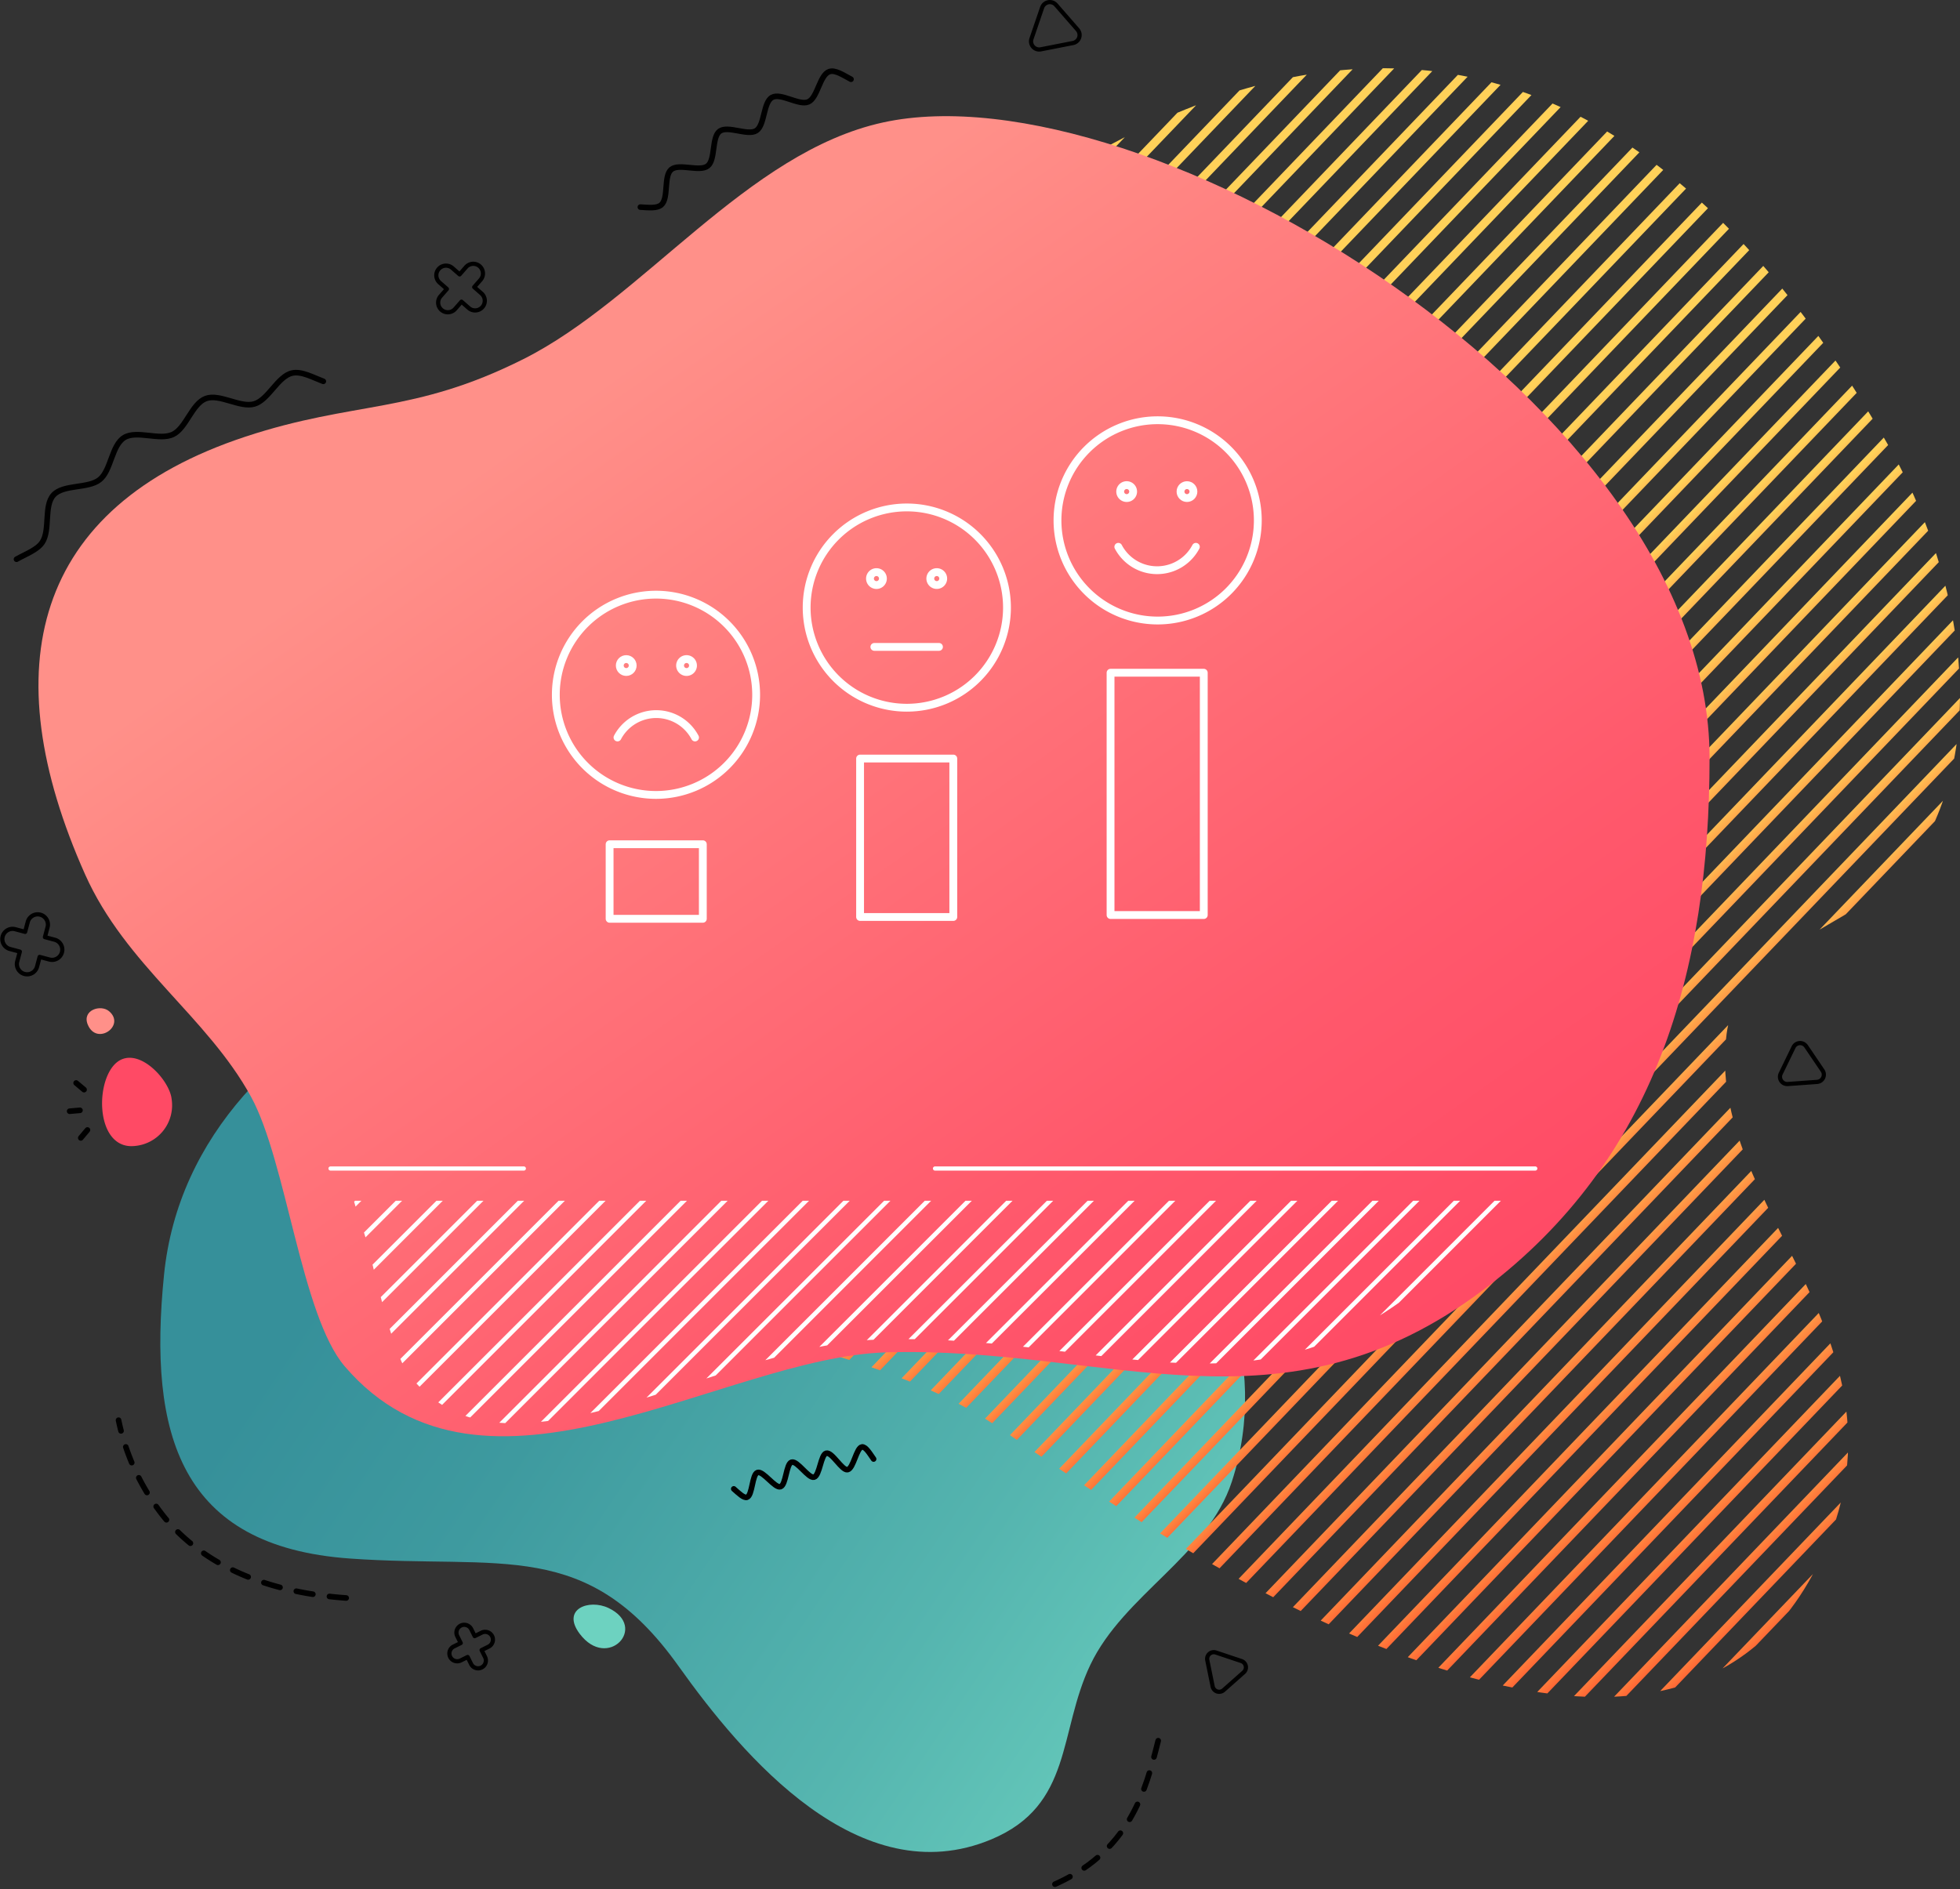 <svg xmlns="http://www.w3.org/2000/svg" xmlns:xlink="http://www.w3.org/1999/xlink" width="350.42" height="337.814" viewBox="0 0 350.42 337.814">
  <rect x="0" y="0" width="350.42" height="337.814" fill="#333333" stroke="none"/>
  <defs>
    <linearGradient id="linear-gradient" x1="1.349" y1="0.38" x2="0.474" y2="-0.138" gradientUnits="objectBoundingBox">
      <stop offset="0.075" stop-color="#6dd2c0"/>
      <stop offset="0.395" stop-color="#55b5af"/>
      <stop offset="0.777" stop-color="#3e9a9f"/>
      <stop offset="1" stop-color="#36909a"/>
    </linearGradient>
    <clipPath id="clip-path">
      <path id="Path_71" data-name="Path 71" d="M666.974,303.95c-33.261-23-86.827-14.246-95.318-61.345-8.573-47.56,31.522-98.172,62.286-128.4,71.839-70.6,139.164-77.332,191.293,13.516,10.121,17.639,19.81,47.744,6.075,71.964-7.98,14.075-32.61,16.142-34.915,33.313-4.18,31.147,35.482,54.988,16.6,94.362C785,385.726,694.631,323.074,666.974,303.95Z" transform="translate(-570.481 -60.39)" fill="none"/>
    </clipPath>
    <linearGradient id="linear-gradient-2" x1="0.499" y1="0.146" x2="0.501" y2="0.854" gradientUnits="objectBoundingBox">
      <stop offset="0.19" stop-color="#ffd159"/>
      <stop offset="0.495" stop-color="#ffa349"/>
      <stop offset="0.997" stop-color="#ff5c31"/>
    </linearGradient>
    <linearGradient id="linear-gradient-83" x1="0.175" y1="0.141" x2="0.83" y2="0.936" gradientUnits="objectBoundingBox">
      <stop offset="0.167" stop-color="#ff9089"/>
      <stop offset="0.302" stop-color="#ff8281"/>
      <stop offset="0.734" stop-color="#ff596c"/>
      <stop offset="0.957" stop-color="#ff4a65"/>
    </linearGradient>
    <linearGradient id="linear-gradient-84" x1="-16.296" y1="3.607" x2="-15.416" y2="3" xlink:href="#linear-gradient-83"/>
    <linearGradient id="linear-gradient-85" x1="-94.655" y1="86.641" x2="-95.341" y2="85.895" xlink:href="#linear-gradient-83"/>
    <linearGradient id="linear-gradient-86" x1="-62.428" y1="20.207" x2="-62.935" y2="19.166" xlink:href="#linear-gradient"/>
    <clipPath id="clip-path-2">
      <path id="Path_91" data-name="Path 91" d="M563.571,167c.966,3.48,1.866,5.346,2.785,9.129,1.944,8.029,4.609,19.023,7.2,22.175,4.828,5.879,10.6,8.5,18.715,8.5,9.646,0,21.143-3.742,32.259-7.358,11.072-3.6,22.519-7.329,33.1-7.647q2.054-.06,4.074-.06c10.725,0,20.527,1.208,30.007,2.374,8.311,1.024,16.161,1.992,23.7,1.99,14.974,0,26.393-3.964,38.187-13.253,6.548-5.159,12.089-9.22,16.723-15.852Z" transform="translate(-563.571 -167)" fill="none"/>
    </clipPath>
  </defs>
  <g id="Group_705" data-name="Group 705" transform="translate(-512.58 -1488.456)">
    <g id="Group_704" data-name="Group 704" transform="translate(513 1488.837)">
      <path id="Path_68" data-name="Path 68" stroke="#000" d="M584.129,219.648c-14.379-1.026-25.271-5.828-32.372-14.266a41.012,41.012,0,0,1-8.325-17.529" fill="none" transform="translate(-522.657 65.735)" stroke-linecap="round" stroke-linejoin="round" stroke-width="1" stroke-dasharray="3 3"/>
      <path id="Path_69" data-name="Path 69" stroke="#000" d="M650.447,218.255c-2.255,8.942-5.06,20.07-19.3,26.029" fill="none" transform="translate(-443.797 92.649)" stroke-linecap="round" stroke-linejoin="round" stroke-width="1" stroke-dasharray="3 3"/>
      <path id="Path_70" data-name="Path 70" d="M739.115,237.977c-4.34,13.3-19.319,20.216-25.3,32.765-5.74,12.04-3.085,25.1-17.693,31.213-23.579,9.871-44.448-14.852-55.934-30.978-16.412-23.042-31.575-17.3-58.768-19.239-30.378-2.17-36.1-22.164-33.219-50.732,5.015-49.8,73.469-72.238,117.782-60.243C702.719,150.7,753.011,195.363,739.115,237.977Z" transform="translate(-519.296 26.589)" fill="url(#linear-gradient)"/>
      <g id="Group_638" data-name="Group 638" transform="translate(82.37 11.822)">
        <g id="Group_637" data-name="Group 637" clip-path="url(#clip-path)">
          <g id="Group_636" data-name="Group 636" transform="translate(-388.645 -44.137)">
            <g id="Group_635" data-name="Group 635">
              <g id="Group_474" data-name="Group 474" transform="translate(582.063 0)">
                <g id="Group_473" data-name="Group 473" transform="translate(0)">
                  <path id="Path_182" data-name="Path 182" d="M0,13.766,587.228,1.487,587.2,2.973-.031,15.253Z" transform="translate(-9.743 414.549) rotate(-45.051)" fill="url(#linear-gradient-2)"/>
                </g>
              </g>
              <g id="Group_476" data-name="Group 476" transform="translate(574.787 0)">
                <g id="Group_475" data-name="Group 475">
                  <path id="Path_183" data-name="Path 183" d="M0,13.766,587.228,1.487,587.2,2.973-.031,15.253Z" transform="translate(-9.743 414.549) rotate(-45.051)" fill="url(#linear-gradient-2)"/>
                </g>
              </g>
              <g id="Group_478" data-name="Group 478" transform="translate(567.511 0)">
                <g id="Group_477" data-name="Group 477">
                  <path id="Path_184" data-name="Path 184" d="M0,13.766,587.228,1.487,587.2,2.973-.031,15.253Z" transform="translate(-9.743 414.549) rotate(-45.051)" fill="url(#linear-gradient-2)"/>
                </g>
              </g>
              <g id="Group_480" data-name="Group 480" transform="translate(560.235 0)">
                <g id="Group_479" data-name="Group 479">
                  <path id="Path_185" data-name="Path 185" d="M0,13.766,587.228,1.487,587.2,2.973-.031,15.253Z" transform="translate(-9.743 414.549) rotate(-45.051)" fill="url(#linear-gradient-2)"/>
                </g>
              </g>
              <g id="Group_482" data-name="Group 482" transform="translate(552.959 0)">
                <g id="Group_481" data-name="Group 481">
                  <path id="Path_186" data-name="Path 186" d="M0,13.766,587.228,1.487,587.2,2.973-.031,15.253Z" transform="translate(-9.743 414.549) rotate(-45.051)" fill="url(#linear-gradient-2)"/>
                </g>
              </g>
              <g id="Group_484" data-name="Group 484" transform="translate(545.684 0)">
                <g id="Group_483" data-name="Group 483" transform="translate(0)">
                  <path id="Path_187" data-name="Path 187" d="M0,13.766,587.228,1.487,587.2,2.973-.031,15.253Z" transform="translate(-9.743 414.549) rotate(-45.051)" fill="url(#linear-gradient-2)"/>
                </g>
              </g>
              <g id="Group_486" data-name="Group 486" transform="translate(538.408 0)">
                <g id="Group_485" data-name="Group 485" transform="translate(0)">
                  <path id="Path_188" data-name="Path 188" d="M0,13.766,587.228,1.487,587.2,2.973-.031,15.253Z" transform="translate(-9.743 414.549) rotate(-45.051)" fill="url(#linear-gradient-2)"/>
                </g>
              </g>
              <g id="Group_488" data-name="Group 488" transform="translate(531.132 0)">
                <g id="Group_487" data-name="Group 487">
                  <path id="Path_189" data-name="Path 189" d="M0,13.766,587.228,1.487,587.2,2.973-.031,15.253Z" transform="translate(-9.743 414.549) rotate(-45.051)" fill="url(#linear-gradient-2)"/>
                </g>
              </g>
              <g id="Group_490" data-name="Group 490" transform="translate(523.856 0)">
                <g id="Group_489" data-name="Group 489">
                  <path id="Path_190" data-name="Path 190" d="M0,13.766,587.228,1.487,587.2,2.973-.031,15.253Z" transform="translate(-9.743 414.549) rotate(-45.051)" fill="url(#linear-gradient-2)"/>
                </g>
              </g>
              <g id="Group_492" data-name="Group 492" transform="translate(516.581 0)">
                <g id="Group_491" data-name="Group 491">
                  <path id="Path_191" data-name="Path 191" d="M0,13.766,587.228,1.487,587.2,2.973-.031,15.253Z" transform="translate(-9.743 414.549) rotate(-45.051)" fill="url(#linear-gradient-2)"/>
                </g>
              </g>
              <g id="Group_494" data-name="Group 494" transform="translate(509.305 0)">
                <g id="Group_493" data-name="Group 493">
                  <path id="Path_192" data-name="Path 192" d="M0,13.766,587.228,1.487,587.2,2.973-.031,15.253Z" transform="translate(-9.743 414.549) rotate(-45.051)" fill="url(#linear-gradient-2)"/>
                </g>
              </g>
              <g id="Group_496" data-name="Group 496" transform="translate(502.029 0)">
                <g id="Group_495" data-name="Group 495">
                  <path id="Path_193" data-name="Path 193" d="M0,13.766,587.228,1.487,587.2,2.973-.031,15.253Z" transform="translate(-9.743 414.549) rotate(-45.051)" fill="url(#linear-gradient-2)"/>
                </g>
              </g>
              <g id="Group_498" data-name="Group 498" transform="translate(494.753 0)">
                <g id="Group_497" data-name="Group 497">
                  <path id="Path_194" data-name="Path 194" d="M0,13.766,587.228,1.487,587.2,2.973-.031,15.253Z" transform="translate(-9.743 414.549) rotate(-45.051)" fill="url(#linear-gradient-2)"/>
                </g>
              </g>
              <g id="Group_500" data-name="Group 500" transform="translate(487.477 0)">
                <g id="Group_499" data-name="Group 499">
                  <path id="Path_195" data-name="Path 195" d="M0,13.766,587.228,1.487,587.2,2.973-.031,15.253Z" transform="translate(-9.743 414.549) rotate(-45.051)" fill="url(#linear-gradient-2)"/>
                </g>
              </g>
              <g id="Group_502" data-name="Group 502" transform="translate(480.202 0)">
                <g id="Group_501" data-name="Group 501">
                  <path id="Path_196" data-name="Path 196" d="M0,13.766,587.228,1.487,587.2,2.973-.031,15.253Z" transform="translate(-9.743 414.549) rotate(-45.051)" fill="url(#linear-gradient-2)"/>
                </g>
              </g>
              <g id="Group_504" data-name="Group 504" transform="translate(472.926 0)">
                <g id="Group_503" data-name="Group 503">
                  <path id="Path_197" data-name="Path 197" d="M0,13.766,587.228,1.487,587.2,2.973-.031,15.253Z" transform="translate(-9.743 414.549) rotate(-45.051)" fill="url(#linear-gradient-2)"/>
                </g>
              </g>
              <g id="Group_506" data-name="Group 506" transform="translate(465.65 0)">
                <g id="Group_505" data-name="Group 505">
                  <path id="Path_198" data-name="Path 198" d="M0,13.766,587.228,1.487,587.2,2.973-.031,15.253Z" transform="translate(-9.743 414.549) rotate(-45.051)" fill="url(#linear-gradient-2)"/>
                </g>
              </g>
              <g id="Group_508" data-name="Group 508" transform="translate(458.374 0)">
                <g id="Group_507" data-name="Group 507">
                  <path id="Path_199" data-name="Path 199" d="M0,13.766,587.228,1.487,587.2,2.973-.031,15.253Z" transform="translate(-9.743 414.549) rotate(-45.051)" fill="url(#linear-gradient-2)"/>
                </g>
              </g>
              <g id="Group_510" data-name="Group 510" transform="translate(451.098 0)">
                <g id="Group_509" data-name="Group 509">
                  <path id="Path_200" data-name="Path 200" d="M0,13.766,587.228,1.487,587.2,2.973-.031,15.253Z" transform="translate(-9.743 414.549) rotate(-45.051)" fill="url(#linear-gradient-2)"/>
                </g>
              </g>
              <g id="Group_512" data-name="Group 512" transform="translate(443.823 0)">
                <g id="Group_511" data-name="Group 511">
                  <path id="Path_201" data-name="Path 201" d="M0,13.766,587.228,1.487,587.2,2.973-.031,15.253Z" transform="translate(-9.743 414.549) rotate(-45.051)" fill="url(#linear-gradient-2)"/>
                </g>
              </g>
              <g id="Group_514" data-name="Group 514" transform="translate(436.547 0)">
                <g id="Group_513" data-name="Group 513">
                  <path id="Path_202" data-name="Path 202" d="M0,13.766,587.228,1.487,587.2,2.973-.031,15.253Z" transform="translate(-9.743 414.549) rotate(-45.051)" fill="url(#linear-gradient-2)"/>
                </g>
              </g>
              <g id="Group_516" data-name="Group 516" transform="translate(429.271 0)">
                <g id="Group_515" data-name="Group 515">
                  <path id="Path_203" data-name="Path 203" d="M0,13.766,587.228,1.487,587.2,2.973-.031,15.253Z" transform="translate(-9.743 414.549) rotate(-45.051)" fill="url(#linear-gradient-2)"/>
                </g>
              </g>
              <g id="Group_518" data-name="Group 518" transform="translate(421.995 0)">
                <g id="Group_517" data-name="Group 517">
                  <path id="Path_204" data-name="Path 204" d="M0,13.766,587.228,1.487,587.2,2.973-.031,15.253Z" transform="translate(-9.743 414.549) rotate(-45.051)" fill="url(#linear-gradient-2)"/>
                </g>
              </g>
              <g id="Group_520" data-name="Group 520" transform="translate(414.72 0)">
                <g id="Group_519" data-name="Group 519">
                  <path id="Path_205" data-name="Path 205" d="M0,13.766,587.228,1.487,587.2,2.973-.031,15.253Z" transform="translate(-9.743 414.549) rotate(-45.051)" fill="url(#linear-gradient-2)"/>
                </g>
              </g>
              <g id="Group_522" data-name="Group 522" transform="translate(407.444 0)">
                <g id="Group_521" data-name="Group 521">
                  <path id="Path_206" data-name="Path 206" d="M0,13.766,587.228,1.487,587.2,2.973-.031,15.253Z" transform="translate(-9.743 414.549) rotate(-45.051)" fill="url(#linear-gradient-2)"/>
                </g>
              </g>
              <g id="Group_524" data-name="Group 524" transform="translate(400.168 0)">
                <g id="Group_523" data-name="Group 523">
                  <path id="Path_207" data-name="Path 207" d="M0,13.766,587.228,1.487,587.2,2.973-.031,15.253Z" transform="translate(-9.743 414.549) rotate(-45.051)" fill="url(#linear-gradient-2)"/>
                </g>
              </g>
              <g id="Group_526" data-name="Group 526" transform="translate(392.892 0)">
                <g id="Group_525" data-name="Group 525">
                  <path id="Path_208" data-name="Path 208" d="M0,13.766,587.228,1.487,587.2,2.973-.031,15.253Z" transform="translate(-9.743 414.549) rotate(-45.051)" fill="url(#linear-gradient-2)"/>
                </g>
              </g>
              <g id="Group_528" data-name="Group 528" transform="translate(385.616 0)">
                <g id="Group_527" data-name="Group 527">
                  <path id="Path_209" data-name="Path 209" d="M0,13.766,587.228,1.487,587.2,2.973-.031,15.253Z" transform="translate(-9.743 414.549) rotate(-45.051)" fill="url(#linear-gradient-2)"/>
                </g>
              </g>
              <g id="Group_530" data-name="Group 530" transform="translate(378.341 0)">
                <g id="Group_529" data-name="Group 529">
                  <path id="Path_210" data-name="Path 210" d="M0,13.766,587.228,1.487,587.2,2.973-.031,15.253Z" transform="translate(-9.743 414.549) rotate(-45.051)" fill="url(#linear-gradient-2)"/>
                </g>
              </g>
              <g id="Group_532" data-name="Group 532" transform="translate(371.065 0)">
                <g id="Group_531" data-name="Group 531">
                  <path id="Path_211" data-name="Path 211" d="M0,13.766,587.228,1.487,587.2,2.973-.031,15.253Z" transform="translate(-9.743 414.549) rotate(-45.051)" fill="url(#linear-gradient-2)"/>
                </g>
              </g>
              <g id="Group_534" data-name="Group 534" transform="translate(363.789 0)">
                <g id="Group_533" data-name="Group 533">
                  <path id="Path_212" data-name="Path 212" d="M0,13.766,587.228,1.487,587.2,2.973-.031,15.253Z" transform="translate(-9.743 414.549) rotate(-45.051)" fill="url(#linear-gradient-2)"/>
                </g>
              </g>
              <g id="Group_536" data-name="Group 536" transform="translate(356.513 0)">
                <g id="Group_535" data-name="Group 535">
                  <path id="Path_213" data-name="Path 213" d="M0,13.766,587.228,1.487,587.2,2.973-.031,15.253Z" transform="translate(-9.743 414.549) rotate(-45.051)" fill="url(#linear-gradient-2)"/>
                </g>
              </g>
              <g id="Group_538" data-name="Group 538" transform="translate(349.237 0)">
                <g id="Group_537" data-name="Group 537">
                  <path id="Path_214" data-name="Path 214" d="M0,13.766,587.228,1.487,587.2,2.973-.031,15.253Z" transform="translate(-9.743 414.549) rotate(-45.051)" fill="url(#linear-gradient-2)"/>
                </g>
              </g>
              <g id="Group_540" data-name="Group 540" transform="translate(341.962 0)">
                <g id="Group_539" data-name="Group 539">
                  <path id="Path_215" data-name="Path 215" d="M0,13.766,587.228,1.487,587.2,2.973-.031,15.253Z" transform="translate(-9.743 414.549) rotate(-45.051)" fill="url(#linear-gradient-2)"/>
                </g>
              </g>
              <g id="Group_542" data-name="Group 542" transform="translate(334.686 0)">
                <g id="Group_541" data-name="Group 541">
                  <path id="Path_216" data-name="Path 216" d="M0,13.766,587.228,1.487,587.2,2.973-.031,15.253Z" transform="translate(-9.743 414.549) rotate(-45.051)" fill="url(#linear-gradient-2)"/>
                </g>
              </g>
              <g id="Group_544" data-name="Group 544" transform="translate(327.41 0)">
                <g id="Group_543" data-name="Group 543">
                  <path id="Path_217" data-name="Path 217" d="M0,13.766,587.228,1.487,587.2,2.973-.031,15.253Z" transform="translate(-9.743 414.549) rotate(-45.051)" fill="url(#linear-gradient-2)"/>
                </g>
              </g>
              <g id="Group_546" data-name="Group 546" transform="translate(320.134 0)">
                <g id="Group_545" data-name="Group 545">
                  <path id="Path_218" data-name="Path 218" d="M0,13.766,587.228,1.487,587.2,2.973-.031,15.253Z" transform="translate(-9.743 414.549) rotate(-45.051)" fill="url(#linear-gradient-2)"/>
                </g>
              </g>
              <g id="Group_548" data-name="Group 548" transform="translate(312.859 0)">
                <g id="Group_547" data-name="Group 547">
                  <path id="Path_219" data-name="Path 219" d="M0,13.766,587.228,1.487,587.2,2.973-.031,15.253Z" transform="translate(-9.743 414.549) rotate(-45.051)" fill="url(#linear-gradient-2)"/>
                </g>
              </g>
              <g id="Group_550" data-name="Group 550" transform="translate(305.583 0)">
                <g id="Group_549" data-name="Group 549">
                  <path id="Path_220" data-name="Path 220" d="M0,13.766,587.228,1.487,587.2,2.973-.031,15.253Z" transform="translate(-9.743 414.549) rotate(-45.051)" fill="url(#linear-gradient-2)"/>
                </g>
              </g>
              <g id="Group_552" data-name="Group 552" transform="translate(298.307 0)">
                <g id="Group_551" data-name="Group 551">
                  <path id="Path_221" data-name="Path 221" d="M0,13.766,587.228,1.487,587.2,2.973-.031,15.253Z" transform="translate(-9.743 414.549) rotate(-45.051)" fill="url(#linear-gradient-2)"/>
                </g>
              </g>
              <g id="Group_554" data-name="Group 554" transform="translate(291.031 0)">
                <g id="Group_553" data-name="Group 553">
                  <path id="Path_222" data-name="Path 222" d="M0,13.766,587.228,1.487,587.2,2.973-.031,15.253Z" transform="translate(-9.743 414.549) rotate(-45.051)" fill="url(#linear-gradient-2)"/>
                </g>
              </g>
              <g id="Group_556" data-name="Group 556" transform="translate(283.755 0)">
                <g id="Group_555" data-name="Group 555">
                  <path id="Path_223" data-name="Path 223" d="M0,13.766,587.228,1.487,587.2,2.973-.031,15.253Z" transform="translate(-9.743 414.549) rotate(-45.051)" fill="url(#linear-gradient-2)"/>
                </g>
              </g>
              <g id="Group_558" data-name="Group 558" transform="translate(276.48 0)">
                <g id="Group_557" data-name="Group 557">
                  <path id="Path_224" data-name="Path 224" d="M0,13.766,587.228,1.487,587.2,2.973-.031,15.253Z" transform="translate(-9.743 414.549) rotate(-45.051)" fill="url(#linear-gradient-2)"/>
                </g>
              </g>
              <g id="Group_560" data-name="Group 560" transform="translate(269.204 0)">
                <g id="Group_559" data-name="Group 559">
                  <path id="Path_225" data-name="Path 225" d="M0,13.766,587.228,1.487,587.2,2.973-.031,15.253Z" transform="translate(-9.743 414.549) rotate(-45.051)" fill="url(#linear-gradient-2)"/>
                </g>
              </g>
              <g id="Group_562" data-name="Group 562" transform="translate(261.928 0)">
                <g id="Group_561" data-name="Group 561">
                  <path id="Path_226" data-name="Path 226" d="M0,13.766,587.228,1.487,587.2,2.973-.031,15.253Z" transform="translate(-9.743 414.549) rotate(-45.051)" fill="url(#linear-gradient-2)"/>
                </g>
              </g>
              <g id="Group_564" data-name="Group 564" transform="translate(254.652 0)">
                <g id="Group_563" data-name="Group 563">
                  <path id="Path_227" data-name="Path 227" d="M0,13.766,587.228,1.487,587.2,2.973-.031,15.253Z" transform="translate(-9.743 414.549) rotate(-45.051)" fill="url(#linear-gradient-2)"/>
                </g>
              </g>
              <g id="Group_566" data-name="Group 566" transform="translate(247.377 0)">
                <g id="Group_565" data-name="Group 565">
                  <path id="Path_228" data-name="Path 228" d="M0,13.766,587.228,1.487,587.2,2.973-.031,15.253Z" transform="translate(-9.743 414.549) rotate(-45.051)" fill="url(#linear-gradient-2)"/>
                </g>
              </g>
              <g id="Group_568" data-name="Group 568" transform="translate(240.101 0)">
                <g id="Group_567" data-name="Group 567">
                  <path id="Path_229" data-name="Path 229" d="M0,13.766,587.228,1.487,587.2,2.973-.031,15.253Z" transform="translate(-9.743 414.549) rotate(-45.051)" fill="url(#linear-gradient-2)"/>
                </g>
              </g>
              <g id="Group_570" data-name="Group 570" transform="translate(232.825 0)">
                <g id="Group_569" data-name="Group 569">
                  <path id="Path_230" data-name="Path 230" d="M0,13.766,587.228,1.487,587.2,2.973-.031,15.253Z" transform="translate(-9.743 414.549) rotate(-45.051)" fill="url(#linear-gradient-2)"/>
                </g>
              </g>
              <g id="Group_572" data-name="Group 572" transform="translate(225.549 0)">
                <g id="Group_571" data-name="Group 571">
                  <path id="Path_231" data-name="Path 231" d="M0,13.766,587.228,1.487,587.2,2.973-.031,15.253Z" transform="translate(-9.743 414.549) rotate(-45.051)" fill="url(#linear-gradient-2)"/>
                </g>
              </g>
              <g id="Group_574" data-name="Group 574" transform="translate(218.273 0)">
                <g id="Group_573" data-name="Group 573">
                  <path id="Path_232" data-name="Path 232" d="M0,13.766,587.228,1.487,587.2,2.973-.031,15.253Z" transform="translate(-9.743 414.549) rotate(-45.051)" fill="url(#linear-gradient-2)"/>
                </g>
              </g>
              <g id="Group_576" data-name="Group 576" transform="translate(210.998 0)">
                <g id="Group_575" data-name="Group 575">
                  <path id="Path_233" data-name="Path 233" d="M0,13.766,587.228,1.487,587.2,2.973-.031,15.253Z" transform="translate(-9.743 414.549) rotate(-45.051)" fill="url(#linear-gradient-2)"/>
                </g>
              </g>
              <g id="Group_578" data-name="Group 578" transform="translate(203.722 0)">
                <g id="Group_577" data-name="Group 577">
                  <path id="Path_234" data-name="Path 234" d="M0,13.766,587.228,1.487,587.2,2.973-.031,15.253Z" transform="translate(-9.743 414.549) rotate(-45.051)" fill="url(#linear-gradient-2)"/>
                </g>
              </g>
              <g id="Group_580" data-name="Group 580" transform="translate(196.446 0)">
                <g id="Group_579" data-name="Group 579">
                  <path id="Path_235" data-name="Path 235" d="M0,13.766,587.228,1.487,587.2,2.973-.031,15.253Z" transform="translate(-9.743 414.549) rotate(-45.051)" fill="url(#linear-gradient-2)"/>
                </g>
              </g>
              <g id="Group_582" data-name="Group 582" transform="translate(189.17 0)">
                <g id="Group_581" data-name="Group 581">
                  <path id="Path_236" data-name="Path 236" d="M0,13.766,587.228,1.487,587.2,2.973-.031,15.253Z" transform="translate(-9.743 414.549) rotate(-45.051)" fill="url(#linear-gradient-2)"/>
                </g>
              </g>
              <g id="Group_584" data-name="Group 584" transform="translate(181.895 0)">
                <g id="Group_583" data-name="Group 583">
                  <path id="Path_237" data-name="Path 237" d="M0,13.766,587.228,1.487,587.2,2.973-.031,15.253Z" transform="translate(-9.743 414.549) rotate(-45.051)" fill="url(#linear-gradient-2)"/>
                </g>
              </g>
              <g id="Group_586" data-name="Group 586" transform="translate(174.619 0)">
                <g id="Group_585" data-name="Group 585">
                  <path id="Path_238" data-name="Path 238" d="M0,13.766,587.228,1.487,587.2,2.973-.031,15.253Z" transform="translate(-9.743 414.549) rotate(-45.051)" fill="url(#linear-gradient-2)"/>
                </g>
              </g>
              <g id="Group_588" data-name="Group 588" transform="translate(167.343 0)">
                <g id="Group_587" data-name="Group 587">
                  <path id="Path_239" data-name="Path 239" d="M0,13.766,587.228,1.487,587.2,2.973-.031,15.253Z" transform="translate(-9.743 414.549) rotate(-45.051)" fill="url(#linear-gradient-2)"/>
                </g>
              </g>
              <g id="Group_590" data-name="Group 590" transform="translate(160.067 0)">
                <g id="Group_589" data-name="Group 589">
                  <path id="Path_240" data-name="Path 240" d="M0,13.766,587.228,1.487,587.2,2.973-.031,15.253Z" transform="translate(-9.743 414.549) rotate(-45.051)" fill="url(#linear-gradient-2)"/>
                </g>
              </g>
              <g id="Group_592" data-name="Group 592" transform="translate(152.791 0)">
                <g id="Group_591" data-name="Group 591">
                  <path id="Path_241" data-name="Path 241" d="M0,13.766,587.228,1.487,587.2,2.973-.031,15.253Z" transform="translate(-9.743 414.549) rotate(-45.051)" fill="url(#linear-gradient-2)"/>
                </g>
              </g>
              <g id="Group_594" data-name="Group 594" transform="translate(145.516 0)">
                <g id="Group_593" data-name="Group 593">
                  <path id="Path_242" data-name="Path 242" d="M0,13.766,587.228,1.487,587.2,2.973-.031,15.253Z" transform="translate(-9.743 414.549) rotate(-45.051)" fill="url(#linear-gradient-2)"/>
                </g>
              </g>
              <g id="Group_596" data-name="Group 596" transform="translate(138.24 0)">
                <g id="Group_595" data-name="Group 595">
                  <path id="Path_243" data-name="Path 243" d="M0,13.766,587.228,1.487,587.2,2.973-.031,15.253Z" transform="translate(-9.743 414.549) rotate(-45.051)" fill="url(#linear-gradient-2)"/>
                </g>
              </g>
              <g id="Group_598" data-name="Group 598" transform="translate(130.964 0)">
                <g id="Group_597" data-name="Group 597">
                  <path id="Path_244" data-name="Path 244" d="M0,13.766,587.228,1.487,587.2,2.973-.031,15.253Z" transform="translate(-9.743 414.549) rotate(-45.051)" fill="url(#linear-gradient-2)"/>
                </g>
              </g>
              <g id="Group_600" data-name="Group 600" transform="translate(123.688 0)">
                <g id="Group_599" data-name="Group 599">
                  <path id="Path_245" data-name="Path 245" d="M0,13.766,587.228,1.487,587.2,2.973-.031,15.253Z" transform="translate(-9.743 414.549) rotate(-45.051)" fill="url(#linear-gradient-2)"/>
                </g>
              </g>
              <g id="Group_602" data-name="Group 602" transform="translate(116.412 0)">
                <g id="Group_601" data-name="Group 601">
                  <path id="Path_246" data-name="Path 246" d="M0,13.766,587.228,1.487,587.2,2.973-.031,15.253Z" transform="translate(-9.743 414.549) rotate(-45.051)" fill="url(#linear-gradient-2)"/>
                </g>
              </g>
              <g id="Group_604" data-name="Group 604" transform="translate(109.137 0)">
                <g id="Group_603" data-name="Group 603">
                  <path id="Path_247" data-name="Path 247" d="M0,13.766,587.228,1.487,587.2,2.973-.031,15.253Z" transform="translate(-9.743 414.549) rotate(-45.051)" fill="url(#linear-gradient-2)"/>
                </g>
              </g>
              <g id="Group_606" data-name="Group 606" transform="translate(101.861 0)">
                <g id="Group_605" data-name="Group 605">
                  <path id="Path_248" data-name="Path 248" d="M0,13.766,587.228,1.487,587.2,2.973-.031,15.253Z" transform="translate(-9.743 414.549) rotate(-45.051)" fill="url(#linear-gradient-2)"/>
                </g>
              </g>
              <g id="Group_608" data-name="Group 608" transform="translate(94.585 0)">
                <g id="Group_607" data-name="Group 607">
                  <path id="Path_249" data-name="Path 249" d="M0,13.766,587.228,1.487,587.2,2.973-.031,15.253Z" transform="translate(-9.743 414.549) rotate(-45.051)" fill="url(#linear-gradient-2)"/>
                </g>
              </g>
              <g id="Group_610" data-name="Group 610" transform="translate(87.309 0)">
                <g id="Group_609" data-name="Group 609">
                  <path id="Path_250" data-name="Path 250" d="M0,13.766,587.228,1.487,587.2,2.973-.031,15.253Z" transform="translate(-9.743 414.549) rotate(-45.051)" fill="url(#linear-gradient-2)"/>
                </g>
              </g>
              <g id="Group_612" data-name="Group 612" transform="translate(80.034 0)">
                <g id="Group_611" data-name="Group 611">
                  <path id="Path_251" data-name="Path 251" d="M0,13.766,587.228,1.487,587.2,2.973-.031,15.253Z" transform="translate(-9.743 414.549) rotate(-45.051)" fill="url(#linear-gradient-2)"/>
                </g>
              </g>
              <g id="Group_614" data-name="Group 614" transform="translate(72.758 0)">
                <g id="Group_613" data-name="Group 613">
                  <path id="Path_252" data-name="Path 252" d="M0,13.766,587.228,1.487,587.2,2.973-.031,15.253Z" transform="translate(-9.743 414.549) rotate(-45.051)" fill="url(#linear-gradient-2)"/>
                </g>
              </g>
              <g id="Group_616" data-name="Group 616" transform="translate(65.482 0)">
                <g id="Group_615" data-name="Group 615">
                  <path id="Path_253" data-name="Path 253" d="M0,13.766,587.228,1.487,587.2,2.973-.031,15.253Z" transform="translate(-9.743 414.549) rotate(-45.051)" fill="url(#linear-gradient-2)"/>
                </g>
              </g>
              <g id="Group_618" data-name="Group 618" transform="translate(58.206 0)">
                <g id="Group_617" data-name="Group 617">
                  <path id="Path_254" data-name="Path 254" d="M0,13.766,587.228,1.487,587.2,2.973-.031,15.253Z" transform="translate(-9.743 414.549) rotate(-45.051)" fill="url(#linear-gradient-2)"/>
                </g>
              </g>
              <g id="Group_620" data-name="Group 620" transform="translate(50.93 0)">
                <g id="Group_619" data-name="Group 619">
                  <path id="Path_255" data-name="Path 255" d="M0,13.766,587.228,1.487,587.2,2.973-.031,15.253Z" transform="translate(-9.743 414.549) rotate(-45.051)" fill="url(#linear-gradient-2)"/>
                </g>
              </g>
              <g id="Group_622" data-name="Group 622" transform="translate(43.655 0)">
                <g id="Group_621" data-name="Group 621">
                  <path id="Path_256" data-name="Path 256" d="M0,13.766,587.228,1.487,587.2,2.973-.031,15.253Z" transform="translate(-9.743 414.549) rotate(-45.051)" fill="url(#linear-gradient-2)"/>
                </g>
              </g>
              <g id="Group_624" data-name="Group 624" transform="translate(36.379 0)">
                <g id="Group_623" data-name="Group 623">
                  <path id="Path_257" data-name="Path 257" d="M0,13.766,587.228,1.487,587.2,2.973-.031,15.253Z" transform="translate(-9.743 414.549) rotate(-45.051)" fill="url(#linear-gradient-2)"/>
                </g>
              </g>
              <g id="Group_626" data-name="Group 626" transform="translate(29.103)">
                <g id="Group_625" data-name="Group 625">
                  <path id="Path_258" data-name="Path 258" d="M0,13.766,587.228,1.487,587.2,2.973-.031,15.253Z" transform="translate(-9.743 414.549) rotate(-45.051)" fill="url(#linear-gradient-2)"/>
                </g>
              </g>
              <g id="Group_628" data-name="Group 628" transform="translate(21.827)">
                <g id="Group_627" data-name="Group 627">
                  <path id="Path_259" data-name="Path 259" d="M0,13.766,587.228,1.487,587.2,2.973-.031,15.253Z" transform="translate(-9.743 414.549) rotate(-45.051)" fill="url(#linear-gradient-2)"/>
                </g>
              </g>
              <g id="Group_630" data-name="Group 630" transform="translate(14.552)">
                <g id="Group_629" data-name="Group 629">
                  <path id="Path_260" data-name="Path 260" d="M0,13.766,587.228,1.487,587.2,2.973-.031,15.253Z" transform="translate(-9.743 414.549) rotate(-45.051)" fill="url(#linear-gradient-2)"/>
                </g>
              </g>
              <g id="Group_632" data-name="Group 632" transform="translate(7.276)">
                <g id="Group_631" data-name="Group 631">
                  <path id="Path_261" data-name="Path 261" d="M0,13.766,587.228,1.487,587.2,2.973-.031,15.253Z" transform="translate(-9.743 414.549) rotate(-45.051)" fill="url(#linear-gradient-2)"/>
                </g>
              </g>
              <g id="Group_634" data-name="Group 634">
                <g id="Group_633" data-name="Group 633">
                  <path id="Path_262" data-name="Path 262" d="M0,13.766,587.228,1.487,587.2,2.973-.031,15.253Z" transform="translate(-9.743 414.549) rotate(-45.051)" fill="url(#linear-gradient-2)"/>
                </g>
              </g>
            </g>
          </g>
        </g>
      </g>
      <path id="Path_72" data-name="Path 72" d="M533.4,122.25c1.688-.949,3.729-1.681,4.606-3.018,1.472-2.239.242-6.543,2.01-8.465,1.793-1.952,6.21-1.1,8.263-2.756s2.123-6.132,4.384-7.516c2.239-1.371,6.3.573,8.7-.564,2.374-1.126,3.4-5.491,5.888-6.415,2.47-.917,6.128,1.71,8.664.968s4.178-4.924,6.739-5.519c1.692-.393,3.7.758,5.6,1.473" transform="translate(-530.87 -22.626)" fill="none" stroke="#000" stroke-linecap="round" stroke-linejoin="round" stroke-width="1"/>
      <path id="Path_73" data-name="Path 73" d="M626.166,192.926c-.7-1-1.424-2.232-2.068-2.157-1.013.116-1.524,3.871-2.588,4.06-1.008.18-2.756-3.176-3.8-2.939-1,.226-1.168,4.011-2.2,4.28-1,.26-2.972-2.972-4-2.677-1,.286-.98,4.073-2,4.384-.995.3-3.078-2.859-4.091-2.539-1,.316-.893,4.1-1.9,4.429-.56.182-1.477-.731-2.352-1.5" transform="translate(-470.399 67.605)" fill="none" stroke="#000" stroke-linecap="round" stroke-linejoin="round" stroke-width="1"/>
      <path id="Path_74" data-name="Path 74" d="M592.235,84.985c1.432.08,2.961.269,3.734-.4,1.371-1.2.386-5.148,1.779-6.321s5.1.486,6.526-.646.675-5.137,2.141-6.206,5.035.882,6.557-.106,1.213-5.053,2.8-5.935,4.853,1.535,6.508.786,2.006-4.806,3.732-5.4c1.057-.362,2.5.638,3.88,1.362" transform="translate(-478.164 -48.329)" fill="none" stroke="#000" stroke-linecap="round" stroke-linejoin="round" stroke-width="1"/>
      <path id="Path_75" data-name="Path 75" d="M834.33,179.86c0,38.312-9.718,71.917-40.31,95.014-36.249,27.368-67.041,10.142-106.832,11.287-29.273.842-71.92,31.63-96.859,2.517-7.784-9.087-10.418-36.621-16.762-48.218-7.849-14.346-22.429-23.53-29.674-39.777-16.439-36.863-9.393-65.7,28.674-78.271,19.62-6.481,29.879-3.938,49.653-13.846,21.474-10.759,39.961-37.012,64.331-42.34C733.187,56.031,834.33,116.813,834.33,179.86Z" transform="translate(-529.104 -44.708)" fill="url(#linear-gradient-83)"/>
      <line id="Line_180" data-name="Line 180" x2="34.56" transform="translate(58.673 208.581)" fill="none" stroke="#fff" stroke-linecap="round" stroke-linejoin="round" stroke-width="0.75"/>
      <line id="Line_181" data-name="Line 181" x2="107.318" transform="translate(166.745 208.581)" fill="none" stroke="#fff" stroke-linecap="round" stroke-linejoin="round" stroke-width="0.75"/>
      <path id="Path_82" data-name="Path 82" d="M547.695,169.586c-7.438.837-7.289-13.105-2.521-15.414,3.761-1.821,8.765,3.834,9.078,7.059A7.3,7.3,0,0,1,547.695,169.586Z" transform="translate(-523.983 34.961)" fill="url(#linear-gradient-84)"/>
      <path id="Path_83" data-name="Path 83" d="M540.494,152.168c-1.055-2.585,2.312-3.649,3.809-2.386C547.355,152.357,542.083,156.062,540.494,152.168Z" transform="translate(-525.229 30.665)" fill="url(#linear-gradient-85)"/>
      <path id="Path_84" data-name="Path 84" d="M587.2,210.079c-3.316-4.424,1.673-6.263,5.171-4.593C599.511,208.893,592.2,216.745,587.2,210.079Z" transform="translate(-483.987 81.693)" fill="url(#linear-gradient-86)"/>
      <line id="Line_182" data-name="Line 182" x2="1.418" y2="1.19" transform="translate(13.191 193.286)" fill="none" stroke="#000" stroke-linecap="round" stroke-linejoin="round" stroke-width="1"/>
      <line id="Line_183" data-name="Line 183" y1="1.418" x2="1.19" transform="translate(14.023 201.689)" fill="none" stroke="#000" stroke-linecap="round" stroke-linejoin="round" stroke-width="1"/>
      <line id="Line_184" data-name="Line 184" y1="0.161" x2="1.844" transform="translate(12.031 198.174)" fill="none" stroke="#000" stroke-linecap="round" stroke-linejoin="round" stroke-width="1"/>
      <path id="Path_85" data-name="Path 85" d="M578.421,80.208l-1.137,1.3-1.3-1.137a1.729,1.729,0,0,0-2.274,2.607l1.3,1.137-1.137,1.3a1.729,1.729,0,0,0,2.607,2.274l1.137-1.3,1.3,1.137a1.729,1.729,0,0,0,2.274-2.607l-1.3-1.137,1.137-1.3a1.729,1.729,0,0,0-2.606-2.274Z" transform="translate(-495.53 -32.821)" fill="none" stroke="#000" stroke-linecap="round" stroke-linejoin="round" stroke-width="0.75"/>
      <path id="Path_86" data-name="Path 86" d="M631.431,54.876l-1.9,5.555a1.457,1.457,0,0,0,1.659,1.9l5.764-1.13a1.456,1.456,0,0,0,.817-2.386l-3.86-4.427A1.457,1.457,0,0,0,631.431,54.876Z" transform="translate(-445.536 -53.89)" fill="none" stroke="#000" stroke-linecap="round" stroke-linejoin="round" stroke-width="0.75"/>
      <path id="Path_87" data-name="Path 87" d="M702.346,153.258l-2.292,4.72a1.3,1.3,0,0,0,1.266,1.866l5.231-.377a1.3,1.3,0,0,0,.984-2.028l-2.941-4.342A1.3,1.3,0,0,0,702.346,153.258Z" transform="translate(-382.105 33.626)" fill="none" stroke="#000" stroke-linecap="round" stroke-linejoin="round" stroke-width="0.75"/>
      <path id="Path_88" data-name="Path 88" d="M541.393,144.839l-1.77-.473.473-1.768a1.832,1.832,0,0,0-3.54-.946l-.473,1.77-1.768-.471a1.831,1.831,0,1,0-.946,3.538l1.77.473-.471,1.77a1.831,1.831,0,0,0,3.538.944l.473-1.77,1.77.473a1.832,1.832,0,0,0,.944-3.54Z" transform="translate(-532.011 22.837)" fill="none" stroke="#000" stroke-linecap="round" stroke-linejoin="round" stroke-width="0.75"/>
      <path id="Path_89" data-name="Path 89" d="M580.128,208.264l-1.248.62-.619-1.248a1.393,1.393,0,0,0-2.5,1.237l.62,1.248-1.248.618a1.393,1.393,0,0,0,1.237,2.5l1.248-.62.619,1.248a1.393,1.393,0,0,0,2.5-1.237l-.62-1.248,1.248-.618a1.393,1.393,0,0,0-1.237-2.5Z" transform="translate(-494.432 83.318)" fill="none" stroke="#000" stroke-linecap="round" stroke-linejoin="round" stroke-width="0.75"/>
      <path id="Path_90" data-name="Path 90" d="M646.178,210.982l.957,4.7a1.192,1.192,0,0,0,1.957.655l3.591-3.18a1.19,1.19,0,0,0-.411-2.021l-4.549-1.521A1.19,1.19,0,0,0,646.178,210.982Z" transform="translate(-430.752 85.522)" fill="none" stroke="#000" stroke-linecap="round" stroke-linejoin="round" stroke-width="0.75"/>
      <g id="Group_703" data-name="Group 703" transform="translate(62.844 214.349)">
        <g id="Group_702" data-name="Group 702" transform="translate(0)" clip-path="url(#clip-path-2)">
          <g id="Group_701" data-name="Group 701" transform="translate(-232.045 -96.404)">
            <g id="Group_640" data-name="Group 640" transform="translate(436.547)">
              <line id="Line_185" data-name="Line 185" x1="227.368" y2="227.368" fill="none" stroke="#fff" stroke-miterlimit="10" stroke-width="0.8"/>
            </g>
            <g id="Group_641" data-name="Group 641" transform="translate(429.271)">
              <line id="Line_186" data-name="Line 186" x1="227.368" y2="227.368" fill="none" stroke="#fff" stroke-miterlimit="10" stroke-width="0.8"/>
            </g>
            <g id="Group_642" data-name="Group 642" transform="translate(421.995)">
              <line id="Line_187" data-name="Line 187" x1="227.368" y2="227.368" fill="none" stroke="#fff" stroke-miterlimit="10" stroke-width="0.8"/>
            </g>
            <g id="Group_643" data-name="Group 643" transform="translate(414.72)">
              <line id="Line_188" data-name="Line 188" x1="227.368" y2="227.368" fill="none" stroke="#fff" stroke-miterlimit="10" stroke-width="0.8"/>
            </g>
            <g id="Group_644" data-name="Group 644" transform="translate(407.444)">
              <line id="Line_189" data-name="Line 189" x1="227.368" y2="227.368" fill="none" stroke="#fff" stroke-miterlimit="10" stroke-width="0.8"/>
            </g>
            <g id="Group_645" data-name="Group 645" transform="translate(400.168)">
              <line id="Line_190" data-name="Line 190" x1="227.368" y2="227.368" fill="none" stroke="#fff" stroke-miterlimit="10" stroke-width="0.8"/>
            </g>
            <g id="Group_646" data-name="Group 646" transform="translate(392.892)">
              <line id="Line_191" data-name="Line 191" x1="227.368" y2="227.368" fill="none" stroke="#fff" stroke-miterlimit="10" stroke-width="0.8"/>
            </g>
            <g id="Group_647" data-name="Group 647" transform="translate(385.616)">
              <line id="Line_192" data-name="Line 192" x1="227.368" y2="227.368" fill="none" stroke="#fff" stroke-miterlimit="10" stroke-width="0.8"/>
            </g>
            <g id="Group_648" data-name="Group 648" transform="translate(378.341)">
              <line id="Line_193" data-name="Line 193" x1="227.368" y2="227.368" fill="none" stroke="#fff" stroke-miterlimit="10" stroke-width="0.8"/>
            </g>
            <g id="Group_649" data-name="Group 649" transform="translate(371.065)">
              <line id="Line_194" data-name="Line 194" x1="227.368" y2="227.368" fill="none" stroke="#fff" stroke-miterlimit="10" stroke-width="0.8"/>
            </g>
            <g id="Group_650" data-name="Group 650" transform="translate(363.789)">
              <line id="Line_195" data-name="Line 195" x1="227.368" y2="227.368" fill="none" stroke="#fff" stroke-miterlimit="10" stroke-width="0.8"/>
            </g>
            <g id="Group_651" data-name="Group 651" transform="translate(356.513)">
              <line id="Line_196" data-name="Line 196" x1="227.368" y2="227.368" fill="none" stroke="#fff" stroke-miterlimit="10" stroke-width="0.8"/>
            </g>
            <g id="Group_652" data-name="Group 652" transform="translate(349.238)">
              <line id="Line_197" data-name="Line 197" x1="227.368" y2="227.368" fill="none" stroke="#fff" stroke-miterlimit="10" stroke-width="0.8"/>
            </g>
            <g id="Group_653" data-name="Group 653" transform="translate(341.962)">
              <line id="Line_198" data-name="Line 198" x1="227.368" y2="227.368" fill="none" stroke="#fff" stroke-miterlimit="10" stroke-width="0.8"/>
            </g>
            <g id="Group_654" data-name="Group 654" transform="translate(334.686)">
              <line id="Line_199" data-name="Line 199" x1="227.368" y2="227.368" fill="none" stroke="#fff" stroke-miterlimit="10" stroke-width="0.8"/>
            </g>
            <g id="Group_655" data-name="Group 655" transform="translate(327.41)">
              <line id="Line_200" data-name="Line 200" x1="227.368" y2="227.368" fill="none" stroke="#fff" stroke-miterlimit="10" stroke-width="0.8"/>
            </g>
            <g id="Group_656" data-name="Group 656" transform="translate(320.134)">
              <line id="Line_201" data-name="Line 201" x1="227.368" y2="227.368" fill="none" stroke="#fff" stroke-miterlimit="10" stroke-width="0.8"/>
            </g>
            <g id="Group_657" data-name="Group 657" transform="translate(312.859)">
              <line id="Line_202" data-name="Line 202" x1="227.368" y2="227.368" fill="none" stroke="#fff" stroke-miterlimit="10" stroke-width="0.8"/>
            </g>
            <g id="Group_658" data-name="Group 658" transform="translate(305.583)">
              <line id="Line_203" data-name="Line 203" x1="227.368" y2="227.368" fill="none" stroke="#fff" stroke-miterlimit="10" stroke-width="0.8"/>
            </g>
            <g id="Group_659" data-name="Group 659" transform="translate(298.307)">
              <line id="Line_204" data-name="Line 204" x1="227.368" y2="227.368" fill="none" stroke="#fff" stroke-miterlimit="10" stroke-width="0.8"/>
            </g>
            <g id="Group_660" data-name="Group 660" transform="translate(291.031)">
              <line id="Line_205" data-name="Line 205" x1="227.368" y2="227.368" fill="none" stroke="#fff" stroke-miterlimit="10" stroke-width="0.8"/>
            </g>
            <g id="Group_661" data-name="Group 661" transform="translate(283.755)">
              <line id="Line_206" data-name="Line 206" x1="227.368" y2="227.368" fill="none" stroke="#fff" stroke-miterlimit="10" stroke-width="0.8"/>
            </g>
            <g id="Group_662" data-name="Group 662" transform="translate(276.48)">
              <line id="Line_207" data-name="Line 207" x1="227.368" y2="227.368" fill="none" stroke="#fff" stroke-miterlimit="10" stroke-width="0.8"/>
            </g>
            <g id="Group_663" data-name="Group 663" transform="translate(269.204)">
              <line id="Line_208" data-name="Line 208" x1="227.368" y2="227.368" fill="none" stroke="#fff" stroke-miterlimit="10" stroke-width="0.8"/>
            </g>
            <g id="Group_664" data-name="Group 664" transform="translate(261.928)">
              <line id="Line_209" data-name="Line 209" x1="227.368" y2="227.368" fill="none" stroke="#fff" stroke-miterlimit="10" stroke-width="0.8"/>
            </g>
            <g id="Group_665" data-name="Group 665" transform="translate(254.652)">
              <line id="Line_210" data-name="Line 210" x1="227.368" y2="227.368" fill="none" stroke="#fff" stroke-miterlimit="10" stroke-width="0.8"/>
            </g>
            <g id="Group_666" data-name="Group 666" transform="translate(247.377)">
              <line id="Line_211" data-name="Line 211" x1="227.368" y2="227.368" fill="none" stroke="#fff" stroke-miterlimit="10" stroke-width="0.8"/>
            </g>
            <g id="Group_667" data-name="Group 667" transform="translate(240.101)">
              <line id="Line_212" data-name="Line 212" x1="227.368" y2="227.368" fill="none" stroke="#fff" stroke-miterlimit="10" stroke-width="0.8"/>
            </g>
            <g id="Group_668" data-name="Group 668" transform="translate(232.825)">
              <line id="Line_213" data-name="Line 213" x1="227.368" y2="227.368" fill="none" stroke="#fff" stroke-miterlimit="10" stroke-width="0.8"/>
            </g>
            <g id="Group_669" data-name="Group 669" transform="translate(225.549)">
              <line id="Line_214" data-name="Line 214" x1="227.368" y2="227.368" fill="none" stroke="#fff" stroke-miterlimit="10" stroke-width="0.8"/>
            </g>
            <g id="Group_670" data-name="Group 670" transform="translate(218.273)">
              <line id="Line_215" data-name="Line 215" x1="227.368" y2="227.368" fill="none" stroke="#fff" stroke-miterlimit="10" stroke-width="0.8"/>
            </g>
            <g id="Group_671" data-name="Group 671" transform="translate(210.998)">
              <line id="Line_216" data-name="Line 216" x1="227.368" y2="227.368" fill="none" stroke="#fff" stroke-miterlimit="10" stroke-width="0.8"/>
            </g>
            <g id="Group_672" data-name="Group 672" transform="translate(203.722)">
              <line id="Line_217" data-name="Line 217" x1="227.368" y2="227.368" fill="none" stroke="#fff" stroke-miterlimit="10" stroke-width="0.8"/>
            </g>
            <g id="Group_673" data-name="Group 673" transform="translate(196.446)">
              <line id="Line_218" data-name="Line 218" x1="227.368" y2="227.368" fill="none" stroke="#fff" stroke-miterlimit="10" stroke-width="0.8"/>
            </g>
            <g id="Group_674" data-name="Group 674" transform="translate(189.17)">
              <line id="Line_219" data-name="Line 219" x1="227.368" y2="227.368" fill="none" stroke="#fff" stroke-miterlimit="10" stroke-width="0.8"/>
            </g>
            <g id="Group_675" data-name="Group 675" transform="translate(181.895)">
              <line id="Line_220" data-name="Line 220" x1="227.368" y2="227.368" fill="none" stroke="#fff" stroke-miterlimit="10" stroke-width="0.8"/>
            </g>
            <g id="Group_676" data-name="Group 676" transform="translate(174.619)">
              <line id="Line_221" data-name="Line 221" x1="227.368" y2="227.368" fill="none" stroke="#fff" stroke-miterlimit="10" stroke-width="0.8"/>
            </g>
            <g id="Group_677" data-name="Group 677" transform="translate(167.343)">
              <line id="Line_222" data-name="Line 222" x1="227.368" y2="227.368" fill="none" stroke="#fff" stroke-miterlimit="10" stroke-width="0.8"/>
            </g>
            <g id="Group_678" data-name="Group 678" transform="translate(160.067)">
              <line id="Line_223" data-name="Line 223" x1="227.368" y2="227.368" fill="none" stroke="#fff" stroke-miterlimit="10" stroke-width="0.8"/>
            </g>
            <g id="Group_679" data-name="Group 679" transform="translate(152.791)">
              <line id="Line_224" data-name="Line 224" x1="227.368" y2="227.368" fill="none" stroke="#fff" stroke-miterlimit="10" stroke-width="0.8"/>
            </g>
            <g id="Group_680" data-name="Group 680" transform="translate(145.516)">
              <line id="Line_225" data-name="Line 225" x1="227.368" y2="227.368" fill="none" stroke="#fff" stroke-miterlimit="10" stroke-width="0.8"/>
            </g>
            <g id="Group_681" data-name="Group 681" transform="translate(138.24)">
              <line id="Line_226" data-name="Line 226" x1="227.368" y2="227.368" fill="none" stroke="#fff" stroke-miterlimit="10" stroke-width="0.8"/>
            </g>
            <g id="Group_682" data-name="Group 682" transform="translate(130.964)">
              <line id="Line_227" data-name="Line 227" x1="227.368" y2="227.368" fill="none" stroke="#fff" stroke-miterlimit="10" stroke-width="0.8"/>
            </g>
            <g id="Group_683" data-name="Group 683" transform="translate(123.688)">
              <line id="Line_228" data-name="Line 228" x1="227.368" y2="227.368" fill="none" stroke="#fff" stroke-miterlimit="10" stroke-width="0.8"/>
            </g>
            <g id="Group_684" data-name="Group 684" transform="translate(116.413)">
              <line id="Line_229" data-name="Line 229" x1="227.368" y2="227.368" fill="none" stroke="#fff" stroke-miterlimit="10" stroke-width="0.8"/>
            </g>
            <g id="Group_685" data-name="Group 685" transform="translate(109.137)">
              <line id="Line_230" data-name="Line 230" x1="227.368" y2="227.368" fill="none" stroke="#fff" stroke-miterlimit="10" stroke-width="0.8"/>
            </g>
            <g id="Group_686" data-name="Group 686" transform="translate(101.861)">
              <line id="Line_231" data-name="Line 231" x1="227.368" y2="227.368" fill="none" stroke="#fff" stroke-miterlimit="10" stroke-width="0.8"/>
            </g>
            <g id="Group_687" data-name="Group 687" transform="translate(94.585)">
              <line id="Line_232" data-name="Line 232" x1="227.368" y2="227.368" fill="none" stroke="#fff" stroke-miterlimit="10" stroke-width="0.8"/>
            </g>
            <g id="Group_688" data-name="Group 688" transform="translate(87.309)">
              <line id="Line_233" data-name="Line 233" x1="227.368" y2="227.368" fill="none" stroke="#fff" stroke-miterlimit="10" stroke-width="0.8"/>
            </g>
            <g id="Group_689" data-name="Group 689" transform="translate(80.034)">
              <line id="Line_234" data-name="Line 234" x1="227.368" y2="227.368" fill="none" stroke="#fff" stroke-miterlimit="10" stroke-width="0.8"/>
            </g>
            <g id="Group_690" data-name="Group 690" transform="translate(72.758)">
              <line id="Line_235" data-name="Line 235" x1="227.368" y2="227.368" fill="none" stroke="#fff" stroke-miterlimit="10" stroke-width="0.8"/>
            </g>
            <g id="Group_691" data-name="Group 691" transform="translate(65.482)">
              <line id="Line_236" data-name="Line 236" x1="227.368" y2="227.368" fill="none" stroke="#fff" stroke-miterlimit="10" stroke-width="0.8"/>
            </g>
            <g id="Group_692" data-name="Group 692" transform="translate(58.206)">
              <line id="Line_237" data-name="Line 237" x1="227.368" y2="227.368" fill="none" stroke="#fff" stroke-miterlimit="10" stroke-width="0.8"/>
            </g>
            <g id="Group_693" data-name="Group 693" transform="translate(50.93)">
              <line id="Line_238" data-name="Line 238" x1="227.368" y2="227.368" fill="none" stroke="#fff" stroke-miterlimit="10" stroke-width="0.8"/>
            </g>
            <g id="Group_694" data-name="Group 694" transform="translate(43.655)">
              <line id="Line_239" data-name="Line 239" x1="227.368" y2="227.368" fill="none" stroke="#fff" stroke-miterlimit="10" stroke-width="0.8"/>
            </g>
            <g id="Group_695" data-name="Group 695" transform="translate(36.379)">
              <line id="Line_240" data-name="Line 240" x1="227.368" y2="227.368" fill="none" stroke="#fff" stroke-miterlimit="10" stroke-width="0.8"/>
            </g>
            <g id="Group_696" data-name="Group 696" transform="translate(29.103)">
              <line id="Line_241" data-name="Line 241" x1="227.368" y2="227.368" fill="none" stroke="#fff" stroke-miterlimit="10" stroke-width="0.8"/>
            </g>
            <g id="Group_697" data-name="Group 697" transform="translate(21.827)">
              <line id="Line_242" data-name="Line 242" x1="227.368" y2="227.368" fill="none" stroke="#fff" stroke-miterlimit="10" stroke-width="0.8"/>
            </g>
            <g id="Group_698" data-name="Group 698" transform="translate(14.552)">
              <line id="Line_243" data-name="Line 243" x1="227.368" y2="227.368" fill="none" stroke="#fff" stroke-miterlimit="10" stroke-width="0.8"/>
            </g>
            <g id="Group_699" data-name="Group 699" transform="translate(7.276)">
              <line id="Line_244" data-name="Line 244" x1="227.368" y2="227.368" fill="none" stroke="#fff" stroke-miterlimit="10" stroke-width="0.8"/>
            </g>
            <g id="Group_700" data-name="Group 700">
              <line id="Line_245" data-name="Line 245" x1="227.368" y2="227.368" fill="none" stroke="#fff" stroke-miterlimit="10" stroke-width="0.8"/>
            </g>
          </g>
        </g>
      </g>
      <g id="Group_713" data-name="Group 713" transform="translate(-44.721 -20.717)">
        <path id="Path_92" data-name="Path 92" d="M643.814,133.106A17.907,17.907,0,1,1,625.907,115.2,17.906,17.906,0,0,1,643.814,133.106Z" transform="translate(-464.326 11.478)" fill="none" stroke="#fff" stroke-linecap="round" stroke-linejoin="round" stroke-width="1.4"/>
        <ellipse id="Ellipse_12" data-name="Ellipse 12" cx="1.155" cy="1.155" rx="1.155" ry="1.155" transform="translate(155.109 138.198)" fill="none" stroke="#fff" stroke-linecap="round" stroke-linejoin="round" stroke-width="1.4"/>
        <path id="Path_93" data-name="Path 93" d="M618.221,120.516a1.156,1.156,0,1,1-1.157-1.154A1.156,1.156,0,0,1,618.221,120.516Z" transform="translate(-450.02 18.836)" fill="none" stroke="#fff" stroke-linecap="round" stroke-linejoin="round" stroke-width="1.4"/>
        <path id="Path_94" data-name="Path 94" d="M625.819,126.951a7.839,7.839,0,0,0-13.864,0" transform="translate(-457.256 25.265)" fill="none" stroke="#fff" stroke-linecap="round" stroke-linejoin="round" stroke-width="1.4"/>
        <path id="Path_95" data-name="Path 95" d="M674.908,122.3A17.907,17.907,0,1,1,657,104.388,17.907,17.907,0,0,1,674.908,122.3Z" transform="translate(-405.729 -8.9)" fill="none" stroke="#fff" stroke-linecap="round" stroke-linejoin="round" stroke-width="1.4"/>
        <path id="Path_96" data-name="Path 96" d="M645.569,109.708a1.156,1.156,0,1,1-1.154-1.157A1.154,1.154,0,0,1,645.569,109.708Z" transform="translate(-398.679 -1.461)" fill="none" stroke="#fff" stroke-linecap="round" stroke-linejoin="round" stroke-width="1.4"/>
        <ellipse id="Ellipse_13" data-name="Ellipse 13" cx="1.155" cy="1.155" rx="1.155" ry="1.155" transform="translate(255.36 107.092)" fill="none" stroke="#fff" stroke-linecap="round" stroke-linejoin="round" stroke-width="1.4"/>
        <path id="Path_97" data-name="Path 97" d="M643.049,112.377a7.836,7.836,0,0,0,13.864,0" transform="translate(-398.808 5.745)" fill="none" stroke="#fff" stroke-linecap="round" stroke-linejoin="round" stroke-width="1.4"/>
        <path id="Path_98" data-name="Path 98" d="M659.361,127.7a17.907,17.907,0,1,1-17.907-17.907A17.909,17.909,0,0,1,659.361,127.7Z" transform="translate(-435.027 1.288)" fill="none" stroke="#fff" stroke-linecap="round" stroke-linejoin="round" stroke-width="1.4"/>
        <path id="Path_99" data-name="Path 99" d="M630.022,115.111a1.156,1.156,0,1,1-1.157-1.154A1.156,1.156,0,0,1,630.022,115.111Z" transform="translate(-427.867 8.689)" fill="none" stroke="#fff" stroke-linecap="round" stroke-linejoin="round" stroke-width="1.4"/>
        <path id="Path_100" data-name="Path 100" d="M633.766,115.111a1.154,1.154,0,1,1-1.154-1.154A1.153,1.153,0,0,1,633.766,115.111Z" transform="translate(-420.832 8.689)" fill="none" stroke="#fff" stroke-linecap="round" stroke-linejoin="round" stroke-width="1.4"/>
        <line id="Line_246" data-name="Line 246" x2="11.553" transform="translate(200.623 136.019)" fill="none" stroke="#fff" stroke-linecap="round" stroke-linejoin="round" stroke-width="1.4"/>
        <rect id="Rectangle_254" data-name="Rectangle 254" width="16.666" height="28.333" transform="translate(198.072 155.985)" stroke-width="1.4" stroke="#fff" stroke-linecap="round" stroke-linejoin="round" fill="none"/>
        <rect id="Rectangle_255" data-name="Rectangle 255" width="16.666" height="13.333" transform="translate(153.291 171.31)" stroke-width="1.4" stroke="#fff" stroke-linecap="round" stroke-linejoin="round" fill="none"/>
        <rect id="Rectangle_256" data-name="Rectangle 256" width="16.666" height="43.333" transform="translate(242.853 140.638)" stroke-width="1.4" stroke="#fff" stroke-linecap="round" stroke-linejoin="round" fill="none"/>
      </g>
    </g>
  </g>
</svg>
